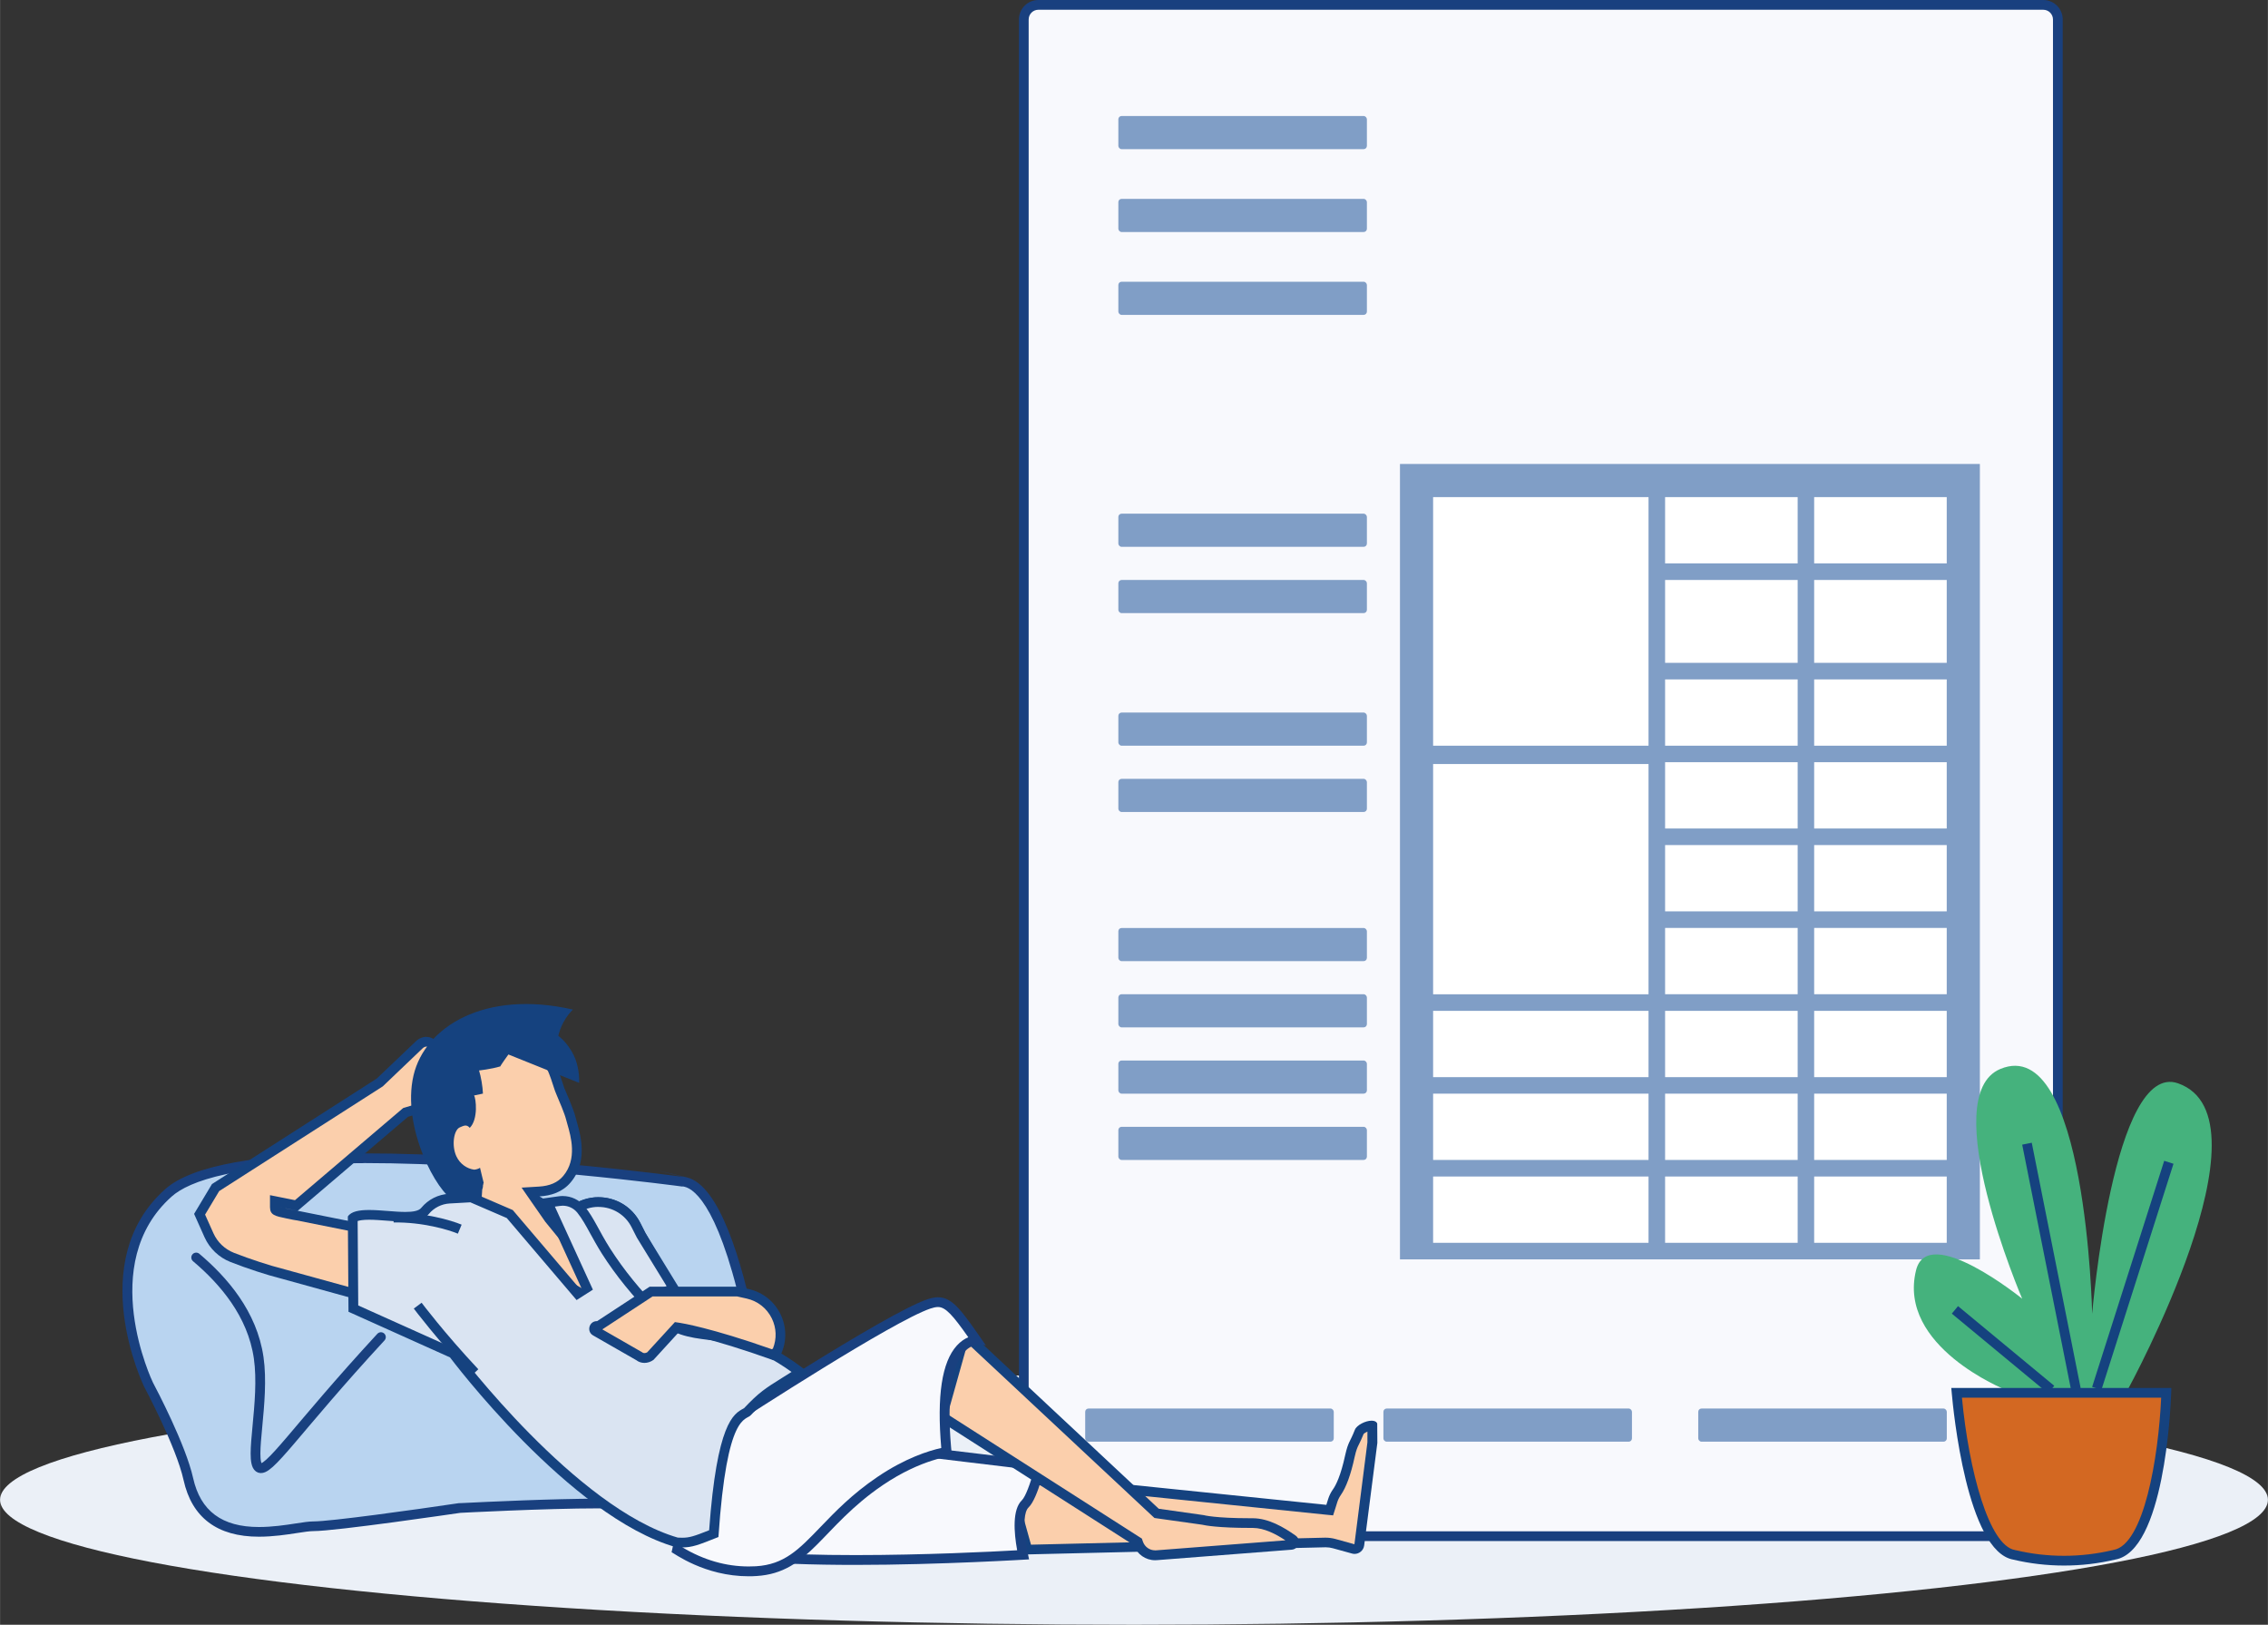 <?xml version="1.0" encoding="UTF-8"?>
<svg id="Ebene_2" data-name="Ebene 2" xmlns="http://www.w3.org/2000/svg" width="123.12mm" height="88.19mm" viewBox="0 0 349 250">
  <rect x="0" y="0" width="349" height="250" fill="#333333" stroke="none"/>
  <defs>
    <style>
      .cls-1 {
        fill: #f8f9fd;
      }

      .cls-1, .cls-2, .cls-3, .cls-4, .cls-5, .cls-6, .cls-7, .cls-8, .cls-9, .cls-10, .cls-11 {
        stroke-width: 0px;
      }

      .cls-2 {
        fill: #fbcfac;
      }

      .cls-3 {
        fill: #45b27d;
      }

      .cls-4 {
        fill: #19407f;
      }

      .cls-5 {
        fill: #d36822;
      }

      .cls-12 {
        fill: #a2d2bb;
      }

      .cls-12, .cls-13, .cls-14 {
        stroke-width: 1.5px;
      }

      .cls-12, .cls-14 {
        stroke: #15427f;
      }

      .cls-6 {
        fill: #b9d4f0;
      }

      .cls-7 {
        fill: #809ec6;
      }

      .cls-8 {
        fill: #dae4f2;
      }

      .cls-13 {
        stroke: #19407f;
        stroke-linecap: round;
      }

      .cls-13, .cls-14 {
        fill: none;
        stroke-miterlimit: 10;
      }

      .cls-9 {
        fill: #fff;
      }

      .cls-10 {
        fill: #15427f;
      }

      .cls-11 {
        fill: #ebf0f7;
      }
    </style>
  </defs>
  <g id="Sondergrößen">
    <g id="Ebene_108" data-name="Ebene 108">
      <g>
        <ellipse class="cls-11" cx="174.5" cy="230.77" rx="174.5" ry="19.23"/>
        <g>
          <g>
            <rect class="cls-1" x="157.54" y=".75" width="159.13" height="235.62" rx="2.25" ry="2.25"/>
            <path class="cls-4" d="M159.79,0v1.5h154.63c.83,0,1.5.67,1.5,1.5v231.12c0,.83-.67,1.5-1.5,1.5h-154.63c-.83,0-1.5-.67-1.5-1.5V3c0-.83.67-1.5,1.5-1.5V0M159.79,0c-1.66,0-3,1.34-3,3v231.12c0,1.66,1.34,3,3,3h154.63c1.66,0,3-1.34,3-3V3C317.42,1.34,316.08,0,314.42,0h-154.63Z"/>
          </g>
          <g>
            <rect class="cls-7" x="215.43" y="71.39" width="89.24" height="122.39"/>
            <rect class="cls-9" x="279.18" y="181.03" width="20.4" height="10.2" transform="translate(578.75 372.26) rotate(-180)"/>
            <rect class="cls-9" x="256.23" y="181.03" width="20.4" height="10.2" transform="translate(532.86 372.26) rotate(-180)"/>
            <rect class="cls-9" x="220.53" y="181.03" width="33.15" height="10.2" transform="translate(474.21 372.26) rotate(-180)"/>
            <rect class="cls-9" x="279.18" y="168.28" width="20.4" height="10.2" transform="translate(578.75 346.76) rotate(-180)"/>
            <rect class="cls-9" x="256.23" y="168.28" width="20.4" height="10.2" transform="translate(532.86 346.76) rotate(-180)"/>
            <rect class="cls-9" x="220.53" y="168.28" width="33.15" height="10.2" transform="translate(474.21 346.76) rotate(-180)"/>
            <rect class="cls-9" x="279.18" y="155.53" width="20.4" height="10.2" transform="translate(578.75 321.27) rotate(-180)"/>
            <rect class="cls-9" x="256.23" y="155.53" width="20.4" height="10.2" transform="translate(532.86 321.27) rotate(-180)"/>
            <rect class="cls-9" x="220.53" y="155.53" width="33.15" height="10.2" transform="translate(474.21 321.27) rotate(-180)"/>
            <rect class="cls-9" x="279.18" y="142.79" width="20.4" height="10.2" transform="translate(578.75 295.77) rotate(-180)"/>
            <rect class="cls-9" x="256.23" y="142.79" width="20.4" height="10.2" transform="translate(532.86 295.77) rotate(-180)"/>
            <rect class="cls-9" x="220.53" y="117.55" width="33.15" height="35.43" transform="translate(474.21 270.54) rotate(-180)"/>
            <rect class="cls-9" x="279.18" y="130.04" width="20.4" height="10.2" transform="translate(578.75 270.27) rotate(-180)"/>
            <rect class="cls-9" x="256.23" y="130.04" width="20.4" height="10.2" transform="translate(532.86 270.27) rotate(-180)"/>
            <rect class="cls-9" x="279.18" y="117.29" width="20.4" height="10.2" transform="translate(578.75 244.77) rotate(-180)"/>
            <rect class="cls-9" x="256.23" y="117.29" width="20.4" height="10.2" transform="translate(532.86 244.77) rotate(-180)"/>
            <rect class="cls-9" x="279.18" y="104.54" width="20.4" height="10.2" transform="translate(578.75 219.28) rotate(-180)"/>
            <rect class="cls-9" x="256.23" y="104.54" width="20.4" height="10.2" transform="translate(532.86 219.28) rotate(-180)"/>
            <rect class="cls-9" x="220.53" y="76.49" width="33.15" height="38.25" transform="translate(474.21 191.23) rotate(-180)"/>
            <rect class="cls-9" x="279.18" y="89.24" width="20.4" height="12.75" transform="translate(578.75 191.23) rotate(-180)"/>
            <rect class="cls-9" x="256.23" y="89.24" width="20.4" height="12.75" transform="translate(532.86 191.23) rotate(-180)"/>
            <rect class="cls-9" x="279.18" y="76.49" width="20.4" height="10.2" transform="translate(578.75 163.18) rotate(-180)"/>
            <rect class="cls-9" x="256.23" y="76.49" width="20.4" height="10.2" transform="translate(532.86 163.18) rotate(-180)"/>
          </g>
          <rect class="cls-7" x="172.09" y="142.79" width="38.25" height="5.1" rx=".5" ry=".5"/>
          <rect class="cls-7" x="172.09" y="152.98" width="38.25" height="5.1" rx=".5" ry=".5"/>
          <rect class="cls-7" x="172.09" y="79.04" width="38.25" height="5.1" rx=".5" ry=".5"/>
          <rect class="cls-7" x="172.09" y="89.24" width="38.25" height="5.1" rx=".5" ry=".5"/>
          <rect class="cls-7" x="172.09" y="109.64" width="38.25" height="5.1" rx=".5" ry=".5"/>
          <rect class="cls-7" x="172.09" y="119.84" width="38.25" height="5.1" rx=".5" ry=".5"/>
          <rect class="cls-7" x="172.09" y="163.18" width="38.25" height="5.1" rx=".5" ry=".5"/>
          <rect class="cls-7" x="172.09" y="17.85" width="38.25" height="5.1" rx=".5" ry=".5"/>
          <rect class="cls-7" x="172.09" y="30.6" width="38.25" height="5.1" rx=".5" ry=".5"/>
          <rect class="cls-7" x="172.09" y="43.35" width="38.25" height="5.1" rx=".5" ry=".5"/>
          <rect class="cls-7" x="172.09" y="173.38" width="38.25" height="5.1" rx=".5" ry=".5"/>
          <rect class="cls-7" x="166.99" y="216.73" width="38.25" height="5.1" rx=".5" ry=".5"/>
          <rect class="cls-7" x="212.88" y="216.73" width="38.25" height="5.1" rx=".5" ry=".5"/>
          <rect class="cls-7" x="261.33" y="216.73" width="38.25" height="5.1" rx=".5" ry=".5"/>
        </g>
        <g>
          <g id="Sitz">
            <g>
              <path class="cls-6" d="M39.85,235.7c-6.09,0-9.65-2.66-10.86-8.12-1.12-5.03-5.62-13.57-6.13-14.53-.09-.18-9.02-18.77,3.06-29.52,3.97-3.53,14.1-5.32,30.11-5.32,22.29,0,48.84,3.59,49.11,3.63v-.04c.13.03.26.06.38.09,7.57,1.84,12.05,31.74,13.22,43.83l-.12.05c-.58.24-14.29,5.98-19.23,5.98-.34,0-.63-.03-.87-.08-.94-.22-3.09-.33-6.4-.33-7.17,0-17.99.52-21.13.68h-.22s-.08.02-.08.02c-1.95.29-19.17,2.8-22.48,2.8-.61,0-1.52.14-2.58.3-1.64.25-3.68.56-5.79.56Z"/>
              <path class="cls-4" d="M56.03,178.96c22.19,0,48.74,3.58,49.01,3.62v-.04c.11.02.21.05.31.07,1.58.38,5.67,3.32,9.51,22.24,1.78,8.75,2.77,17.4,3.09,20.39-5.01,2.08-14.81,5.76-18.55,5.76-.35,0-.57-.03-.7-.06-1.01-.23-3.16-.34-6.57-.34-6.96,0-17.12.48-21.16.68h-.15s-.12.01-.12.01h-.1c-7.06,1.05-19.73,2.81-22.39,2.81-.67,0-1.6.14-2.69.31-1.61.25-3.62.55-5.68.55-5.69,0-9-2.46-10.13-7.53-1.14-5.13-5.68-13.75-6.18-14.69-.09-.18-8.74-18.3,2.89-28.64,2.63-2.34,9.9-5.13,29.61-5.13M56.03,177.46c-16.2,0-26.5,1.85-30.61,5.51-12.54,11.15-3.33,30.23-3.24,30.42.06.11,4.92,9.19,6.06,14.35,1.28,5.78,5.19,8.71,11.59,8.71,2.17,0,4.24-.31,5.91-.57,1.03-.16,1.91-.29,2.46-.29,3.51,0,21.85-2.7,22.63-2.81.06,0,13.02-.69,21.29-.69,4.05,0,5.63.17,6.23.31.29.07.64.1,1.03.1,5.11,0,18.94-5.79,19.52-6.04l.63-.26s-3.96-42.64-13.85-45.04c-3.35-.81-4.49-1.08-4.52-1.08-.06,0,4.06,1.02,4.06,1.02-.27-.04-26.73-3.63-49.21-3.63h0Z"/>
            </g>
            <path class="cls-13" d="M30.18,193.49c4.18,3.53,8.64,8.64,9.62,15.43.97,6.72-1.5,15.76.02,16.89,1.4,1.04,5.51-5.68,18.79-20.07"/>
          </g>
          <g id="Mann-Liegend">
            <g>
              <g>
                <g>
                  <path class="cls-2" d="M154.98,227.26l49.64,5.1.47-1.48c.14-.44.35-.87.63-1.26.54-.76,1.32-2.35,2.02-5.6.28-1.22.45-1.58.74-2.17.18-.36.4-.82.7-1.57.13-.33,1.13-.92,1.88-.92.04,0,.08,0,.1,0l.02,2.61-2.02,15.73c-.05.37-.36.65-.74.65-.07,0-.13,0-.2-.03l-2.93-.81c-.42-.12-.85-.18-1.29-.18l-45.92,1.09-3.11-11.17Z"/>
                  <path class="cls-10" d="M210.42,220.27v1.66s-2,15.68-2,15.68l-2.93-.81c-.48-.13-.99-.2-1.49-.2h-.13s-45.22,1.08-45.22,1.08l-2.66-9.55,47.94,4.92,1.21.12.37-1.16.28-.9c.12-.37.3-.73.53-1.06.83-1.19,1.55-3.16,2.13-5.85.26-1.15.41-1.45.69-2.01.18-.37.4-.82.7-1.56.1-.1.32-.24.57-.35M211.06,218.6c-.93,0-2.29.68-2.57,1.4-.77,1.96-1,1.76-1.48,3.86-.69,3.21-1.44,4.68-1.9,5.32-.32.45-.56.94-.73,1.47l-.28.9-50.13-5.15,3.56,12.79,46.39-1.11s.06,0,.1,0c.37,0,.73.05,1.09.15l2.93.81c.13.04.27.06.4.06.73,0,1.38-.54,1.48-1.3l2.03-15.78-.02-2.98c-.12-.31-.45-.44-.85-.44h0Z"/>
                </g>
                <g id="Pants">
                  <path class="cls-1" d="M131.65,240.03c-21.99,0-26.96-2.22-27.97-3.54-.07-.12-.74-1.43-1.28-2.48-.55-1.08-.94-1.82-1.18-2.29,6.55-5.84,15.82-10.45,17.27-11.15l41.54,4.99c-.51,2.1-1.43,5.02-2.27,5.83-1.43,1.38-.79,5.65-.33,7.85-3.16.19-14.41.8-25.78.8Z"/>
                  <path class="cls-4" d="M118.62,221.35l40.48,4.86c-.55,2.06-1.3,4.1-1.86,4.64-1.48,1.43-1.22,4.94-.72,7.69-4.01.23-14.39.74-24.87.74-22.57,0-26.61-2.37-27.33-3.19-.18-.32-.77-1.49-1.26-2.44-.39-.76-.68-1.33-.9-1.76,6.19-5.38,14.59-9.63,16.46-10.55M118.36,219.81s-10.83,5.09-18.08,11.76c.22.35,2.67,5.22,2.8,5.39,2.33,3.05,15.61,3.83,28.57,3.83s26.7-.85,26.7-.85c0,0-1.54-6.58-.07-8,1.48-1.42,2.67-7.01,2.67-7.01l-42.59-5.11h0Z"/>
                </g>
                <g>
                  <path class="cls-2" d="M177.74,239.31c-1.15,0-2.18-.73-2.56-1.82l-.09-.24-30.14-19.28,3.55-12.66,29.48,27.55,7.1,1c.35.09,2.27.49,7.35.49h.37c2.28.02,4.47,1.36,6.12,2.52.24.17.2.4.18.49-.03.09-.12.31-.4.33l-20.75,1.61c-.07,0-.14,0-.21,0Z"/>
                  <path class="cls-10" d="M148.89,206.7l28.41,26.55.35.32.47.07,6.83.96c.51.12,2.52.5,7.49.5h.35c1.78.01,3.55.95,5.01,1.91l-19.91,1.54c-.05,0-.1,0-.15,0-.83,0-1.58-.53-1.86-1.32l-.17-.49-.44-.28-29.45-18.84,3.07-10.94M148.11,203.92l-4.03,14.39,30.39,19.44c.49,1.4,1.81,2.32,3.27,2.32.09,0,.18,0,.27-.01l20.75-1.61c1.12-.09,1.52-1.53.6-2.18-1.83-1.29-4.13-2.64-6.56-2.66-.12,0-.25,0-.37,0-5.52,0-7.21-.48-7.21-.48l-6.91-.98-30.21-28.23h0Z"/>
                </g>
                <g id="Pants-2" data-name="Pants">
                  <path class="cls-1" d="M115.21,241.78c-3.78,0-7.49-1.11-11.02-3.31,1.83-8.65,6.66-17.94,7.37-19.28,2.16-1.41,25.42-16.52,31.37-18.55.55-.19,1.02-.28,1.42-.28,1.71,0,3.01,1.72,5.86,5.82-.72.11-1.61.46-2.42,1.37-2.18,2.42-2.9,7.75-2.13,15.85-1.58.28-5.47,1.26-10.25,4.5-3.8,2.58-6.34,5.22-8.58,7.55-3.35,3.49-5.78,6.01-10.45,6.29-.39.02-.78.04-1.16.04Z"/>
                  <path class="cls-4" d="M144.35,201.11c1.18,0,2.34,1.37,4.65,4.65-.58.25-1.19.65-1.77,1.29-2.3,2.55-3.08,7.71-2.39,15.75-1.94.43-5.56,1.56-9.86,4.48-3.86,2.62-6.43,5.29-8.7,7.65-3.36,3.49-5.57,5.8-9.96,6.07-.37.02-.75.03-1.12.03-3.48,0-6.9-.98-10.18-2.93,1.82-8.1,6.17-16.63,7.1-18.39,2.96-1.92,25.29-16.41,31.04-18.36.47-.16.86-.24,1.18-.24M144.35,199.61c-.5,0-1.05.11-1.67.32-6.38,2.17-31.7,18.74-31.7,18.74,0,0-5.73,10.5-7.64,20.17.37.14,5.04,3.7,11.87,3.7.4,0,.8-.01,1.21-.04,8.21-.51,9.96-7.56,19.41-13.98,6.05-4.1,10.65-4.48,10.65-4.48-1.59-15.41,2.43-17.15,4.32-17.15.55,0,.92.15.92.15-3.61-5.22-5.09-7.43-7.36-7.43h0Z"/>
                </g>
              </g>
              <g>
                <g>
                  <path class="cls-2" d="M43.13,195.91c-1.58-.38-4.92-1.45-7.42-2.44-1.59-.63-2.86-1.84-3.55-3.39l-1.45-3.24,2.46-4.1,25.28-16.19,6.04-5.76c.32-.32.73-.49,1.12-.49.22,0,.42.05.61.15l.05.03,13.35,4.79c.26.09.26.31.25.4-.01.09-.06.31-.33.34h-.06s-17.07,5.15-17.07,5.15l-18.27,15.56,16.82,3.37-3.11,9.88-14.74-4.06Z"/>
                  <path class="cls-10" d="M65.61,161.04c.09,0,.17.02.24.06l.11.06.11.04,12.23,4.39-15.96,4.81-.3.09-.24.2-16.42,13.98-2.04-.41-1.8-.36v1.84c.01,1.22.75,1.37,2.54,1.74.96.2,1.32.27,1.51.29l14.41,2.88-2.64,8.4-14.08-3.88c-1.53-.37-4.83-1.43-7.29-2.4-1.41-.56-2.53-1.63-3.15-3l-1.29-2.88,2.17-3.62,25.08-16.05.12-.08.1-.1,6-5.73c.17-.17.39-.27.59-.27M65.61,159.54c-.58,0-1.17.24-1.64.7l-5.99,5.71-25.37,16.24-2.75,4.59,1.61,3.6c.78,1.73,2.2,3.09,3.96,3.79,2.59,1.03,5.94,2.09,7.49,2.47l15.43,4.26,3.57-11.37-16.12-3.23h0s0,0,0,0c-.11,0-2.76-.55-2.75-.55h0l2.76.55,16.97-14.46,16.86-5.08c1.18-.15,1.36-1.79.24-2.19l-13.3-4.77c-.3-.17-.63-.25-.97-.25h0Z"/>
                </g>
                <g id="Kopf">
                  <g>
                    <path class="cls-2" d="M73.01,189.72l.45-6.91.06-.13c.18-.53-.21-.84-.48-1.05-.17-.13-.38-.2-.61-.2-.58,0-1.4.55-2.1,1.14-2.66-1.96-2.87-5.28-2.99-7.11-.04-.57-.06-.98-.15-1.29-1.19-4.19-.65-11.8,4.27-14.8,1.06-.65,2.12-.96,3.24-.96,2.25,0,4.31,1.28,6.12,2.41.27.17.52.33.77.48,2,1.21,3.16,2.8,3.34,3.07.27.59.67,1.69,1.17,3.28.02.06.11.28.25.61.4.94,1.24,2.89,1.46,3.82.05.2.12.44.2.73.58,2,1.65,5.74-.78,8.63-.97,1.16-2.41,1.8-4.27,1.91l-1.33.08,2.82,4.06,4.93,6.04,2.03,6.63-18.4-10.42Z"/>
                    <path class="cls-10" d="M74.7,159.16c2.04,0,4,1.22,5.73,2.3.27.17.53.33.78.48,1.77,1.07,2.84,2.47,3.08,2.8.26.56.63,1.61,1.11,3.12.04.11.08.23.28.69.36.84,1.21,2.82,1.42,3.69.05.21.12.46.21.76.54,1.87,1.54,5.35-.64,7.94-.84,1.01-2.07,1.54-3.74,1.64l-2.67.16,1.52,2.2,2.06,2.96.03.05.04.05,4.8,5.88,1.43,4.69-16.35-9.26.41-6.28.03-.09c.36-1.03-.45-1.67-.72-1.88-.3-.24-.67-.37-1.07-.37-.26,0-.86,0-2.09.92-1.96-1.78-2.14-4.5-2.25-6.2-.04-.62-.07-1.06-.18-1.44-1.12-3.97-.65-11.15,3.94-13.95.94-.57,1.87-.85,2.85-.85M74.7,157.66c-1.16,0-2.37.3-3.63,1.07-5.33,3.25-5.86,11.19-4.6,15.64.33,1.16-.34,6.51,3.93,9.14,0,0,1.47-1.33,2.04-1.33.06,0,.11.01.14.04.24.19.25.22.22.22-.01,0-.04,0-.06,0-.02,0-.03,0-.01.04l-.5,7.67,20.45,11.58-2.62-8.57-4.98-6.11-2.06-2.96c1.73-.1,3.52-.64,4.8-2.17,3.05-3.63,1.12-8.42.74-10.02-.31-1.3-1.66-4.27-1.73-4.48-.79-2.47-1.12-3.17-1.24-3.42,0,0-1.25-1.91-3.61-3.33-1.99-1.2-4.47-3-7.29-3h0Z"/>
                  </g>
                  <path class="cls-10" d="M88.22,162.26c-.5-1.02-1.16-1.77-1.3-1.93-.37-.42-.73-.73-1.01-.95.13-.55.36-1.29.79-2.09.49-.91,1.04-1.54,1.45-1.95-13.63-3.1-22.78,2.71-24.52,10.12-1.9,8.08,3.75,18.22,6.17,19.16,1.27.5,2.35,1.57,2.34,1.62.2-1.42,1.77-2.49,2.28-4.25,0-.03-.57-2.28-.56-2.31-.35.26-.87.3-.93.29-1.05-.14-2.17-.86-2.72-2.08-.75-1.65-.39-4.04.55-4.43.58-.24,1.03-.51,1.52.08,1.34-1.32.96-4.58.66-4.98.46-.1.92-.19,1.37-.29-.04-1.09-.3-2.6-.6-3.56,0,0,1.87-.2,3.28-.63.03-.16,1.24-1.83,1.24-1.83,3.55,1.45,7.34,2.93,10.89,4.37.02-.8-.03-2.62-.89-4.37Z"/>
                </g>
                <g id="Torso">
                  <g>
                    <path class="cls-2" d="M87.83,186.57l.19-.15c1.17-.95,2.57-1.45,4.07-1.45,2.46,0,4.68,1.36,5.78,3.56l.75,1.5,10.14,17.69-7.35.54-13.58-21.68Z"/>
                    <path class="cls-10" d="M92.09,185.71c2.18,0,4.14,1.21,5.11,3.15l.76,1.5.02.04.02.04,9.53,16.62-5.71.42-12.99-20.73c.96-.68,2.08-1.03,3.26-1.03M92.09,184.21c-1.58,0-3.19.52-4.54,1.62l-.7.57,14.18,22.63,8.98-.66-10.71-18.68-.76-1.5c-1.29-2.56-3.84-3.97-6.45-3.97h0Z"/>
                  </g>
                  <g>
                    <path class="cls-8" d="M87.81,186.59l.21-.18c1.17-.95,2.57-1.45,4.07-1.45,2.46,0,4.68,1.36,5.78,3.56l.75,1.5,5.05,8.25-7.71,2.91-8.16-14.6Z"/>
                    <path class="cls-10" d="M92.09,185.71c2.18,0,4.14,1.21,5.11,3.15l.76,1.5.03.06.03.05,4.55,7.42-6.26,2.36-7.53-13.48c.97-.7,2.11-1.07,3.31-1.07M92.09,184.21c-1.58,0-3.19.52-4.54,1.62l-.7.57,8.78,15.71,9.16-3.46-5.5-8.97-.76-1.5c-1.29-2.56-3.84-3.97-6.45-3.97h0Z"/>
                  </g>
                  <g>
                    <path class="cls-8" d="M104.98,237.36c-.25,0-.52-.01-.82-.03-15.92-4.56-34.14-28.68-34.32-28.92l-.12-.16-15.36-6.9-.1-13.91c.38-.34,1.22-.52,2.53-.52.88,0,1.87.08,2.83.15.97.08,1.89.15,2.73.15,1.07,0,2.38-.1,3.04-.91.93-1.12,2.29-1.81,3.73-1.89l3.38-.19,5.93,2.56,10.86,12.76,1.25-.8-6.26-13.7,1.81-.25c.17-.02.33-.03.5-.03,1.1,0,2.14.5,2.83,1.36.77.96,1.36,2.04,2.04,3.28.5.92,1.07,1.96,1.8,3.1,2.08,3.27,4.71,6.5,7.8,9.61,2.59,2.6,5.12,2.93,8.05,3.3,3.47.44,7.76.98,14.01,5.71-.94.61-1.72,1.09-2.38,1.5-2.6,1.63-3.48,2.18-5.73,4.56-.07.07-.18.13-.26.18-1.32.71-3.76,2.03-4.92,18.59-2.77,1.11-3.55,1.37-4.86,1.37Z"/>
                    <path class="cls-10" d="M72.37,185l5.61,2.42,10.74,12.62,2.51-1.6-5.85-12.78.81-.11c.13-.02.26-.03.4-.03.88,0,1.69.39,2.25,1.08.73.91,1.3,1.96,1.97,3.18.51.93,1.09,1.98,1.82,3.14,2.11,3.31,4.77,6.59,7.9,9.74,2.77,2.79,5.55,3.14,8.49,3.51,3.39.43,7.18.91,12.78,4.93-.54.34-1.02.64-1.45.91-2.59,1.62-3.56,2.23-5.86,4.67-.03.02-.06.03-.09.05-1.53.83-4.08,2.2-5.28,18.73-2.31.92-3.04,1.15-4.14,1.15-.21,0-.44,0-.69-.02-15.65-4.55-33.67-28.39-33.85-28.63l-.23-.31-.35-.16-14.74-6.62-.09-12.99c.26-.09.78-.2,1.77-.2.85,0,1.83.08,2.77.15.94.07,1.92.15,2.79.15,1.23,0,2.76-.13,3.62-1.18.79-.96,1.96-1.55,3.2-1.62l3.2-.18M72.64,183.49l-3.55.2c-1.66.09-3.21.87-4.27,2.16-.4.49-1.32.63-2.46.63-1.65,0-3.78-.3-5.56-.3-1.51,0-2.77.21-3.28,1l.1,14.66,15.62,7.02s18.43,24.59,34.8,29.21c.35.02.66.03.94.03,1.54,0,2.46-.36,5.57-1.6,1.3-19.42,4.27-17.84,5.01-18.78,2.92-3.1,3.42-2.99,8.85-6.53-12.17-9.67-17.3-4.04-22.82-9.59-3.02-3.03-5.59-6.18-7.7-9.48-1.69-2.65-2.48-4.7-3.89-6.45-.84-1.04-2.1-1.64-3.42-1.64-.2,0-.4.01-.6.04l-2.42.34-.55-.32,6.86,14.99-10.97-12.89-6.26-2.7h0Z"/>
                  </g>
                  <path class="cls-12" d="M60.55,187.35c4.53-.08,8.66,1.14,10.19,1.78"/>
                  <path class="cls-12" d="M73.05,211.2c-5.29-5.64-8.78-10.3-8.78-10.3"/>
                </g>
                <g>
                  <path class="cls-2" d="M99.16,208.96c-.3,0-.57-.09-.79-.26l-.04-.03-6.68-3.83c-.28-.15-.25-.39-.22-.49.02-.1.11-.32.41-.32h.22l.22-.12,7.9-5.18h13.31l1.56.35c1.92.43,3.51,1.7,4.38,3.47.83,1.72.87,3.68.11,5.42l-.64.49c-9.63-3.43-14.19-4.13-14.38-4.16l-.39-.06-4.06,4.43c-.28.19-.6.29-.9.29Z"/>
                  <path class="cls-10" d="M113.42,199.48l1.48.33c1.7.38,3.11,1.5,3.87,3.06.71,1.46.77,3.12.17,4.62l-.16.12c-9.44-3.33-13.95-4.03-14.14-4.06l-.79-.12-.54.59-3.72,4.06c-.14.08-.28.12-.42.12-.13,0-.24-.03-.33-.1l-.08-.06-.09-.05-5.99-3.44.03-.02,7.71-5.05h13.01M113.59,197.98h-13.62l-8.09,5.3s-.02,0-.04,0c-1.21,0-1.63,1.63-.56,2.21l6.63,3.8c.36.28.8.42,1.25.42.48,0,.97-.16,1.4-.47l3.84-4.2s4.69.7,14.62,4.26l1.12-.85c1.97-4.17-.43-9.09-4.92-10.1l-1.64-.37h0Z"/>
                </g>
              </g>
            </g>
          </g>
        </g>
        <g id="Kaktus">
          <path class="cls-3" d="M327.52,213.65s22.76-41.65,7.65-46.96c-9.97-3.5-13.22,35.46-13.22,35.46,0,0-.89-43.2-14.13-37.67-9.99,4.17,3.36,35.35,3.36,35.35,0,0-14.5-11.76-16.33-4.38-2.91,11.74,13.78,18.4,13.78,18.4l18.9-.21Z"/>
          <line class="cls-14" x1="311.92" y1="175.98" x2="319.44" y2="213.72"/>
          <line class="cls-14" x1="300.83" y1="201.55" x2="315.64" y2="213.81"/>
          <line class="cls-14" x1="333.75" y1="178.84" x2="322.66" y2="213.63"/>
          <g id="Topf">
            <path class="cls-5" d="M317.63,240.14c-2.58,0-5.15-.3-7.63-.89-5.4-.93-8.13-16.08-8.9-24.88v-.06s32.26,0,32.26,0v.05c-.31,8.78-2.35,23.89-8,24.87-2.56.61-5.15.91-7.73.91Z"/>
            <path class="cls-10" d="M332.57,215.06c-.42,9.25-2.66,22.62-7.34,23.43h-.05s-.04.02-.04.02c-2.46.58-4.99.88-7.51.88s-5.04-.29-7.46-.87h-.05s-.05-.02-.05-.02c-3.99-.68-7.09-12.18-8.16-23.44h30.66M334.13,213.56h-33.86l.08.87c.22,2.48,2.33,24.32,9.47,25.55,2.52.6,5.16.91,7.81.91s5.29-.31,7.86-.92c7.53-1.3,8.53-23.1,8.62-25.58l.03-.83h0Z"/>
          </g>
        </g>
      </g>
    </g>
  </g>
</svg>